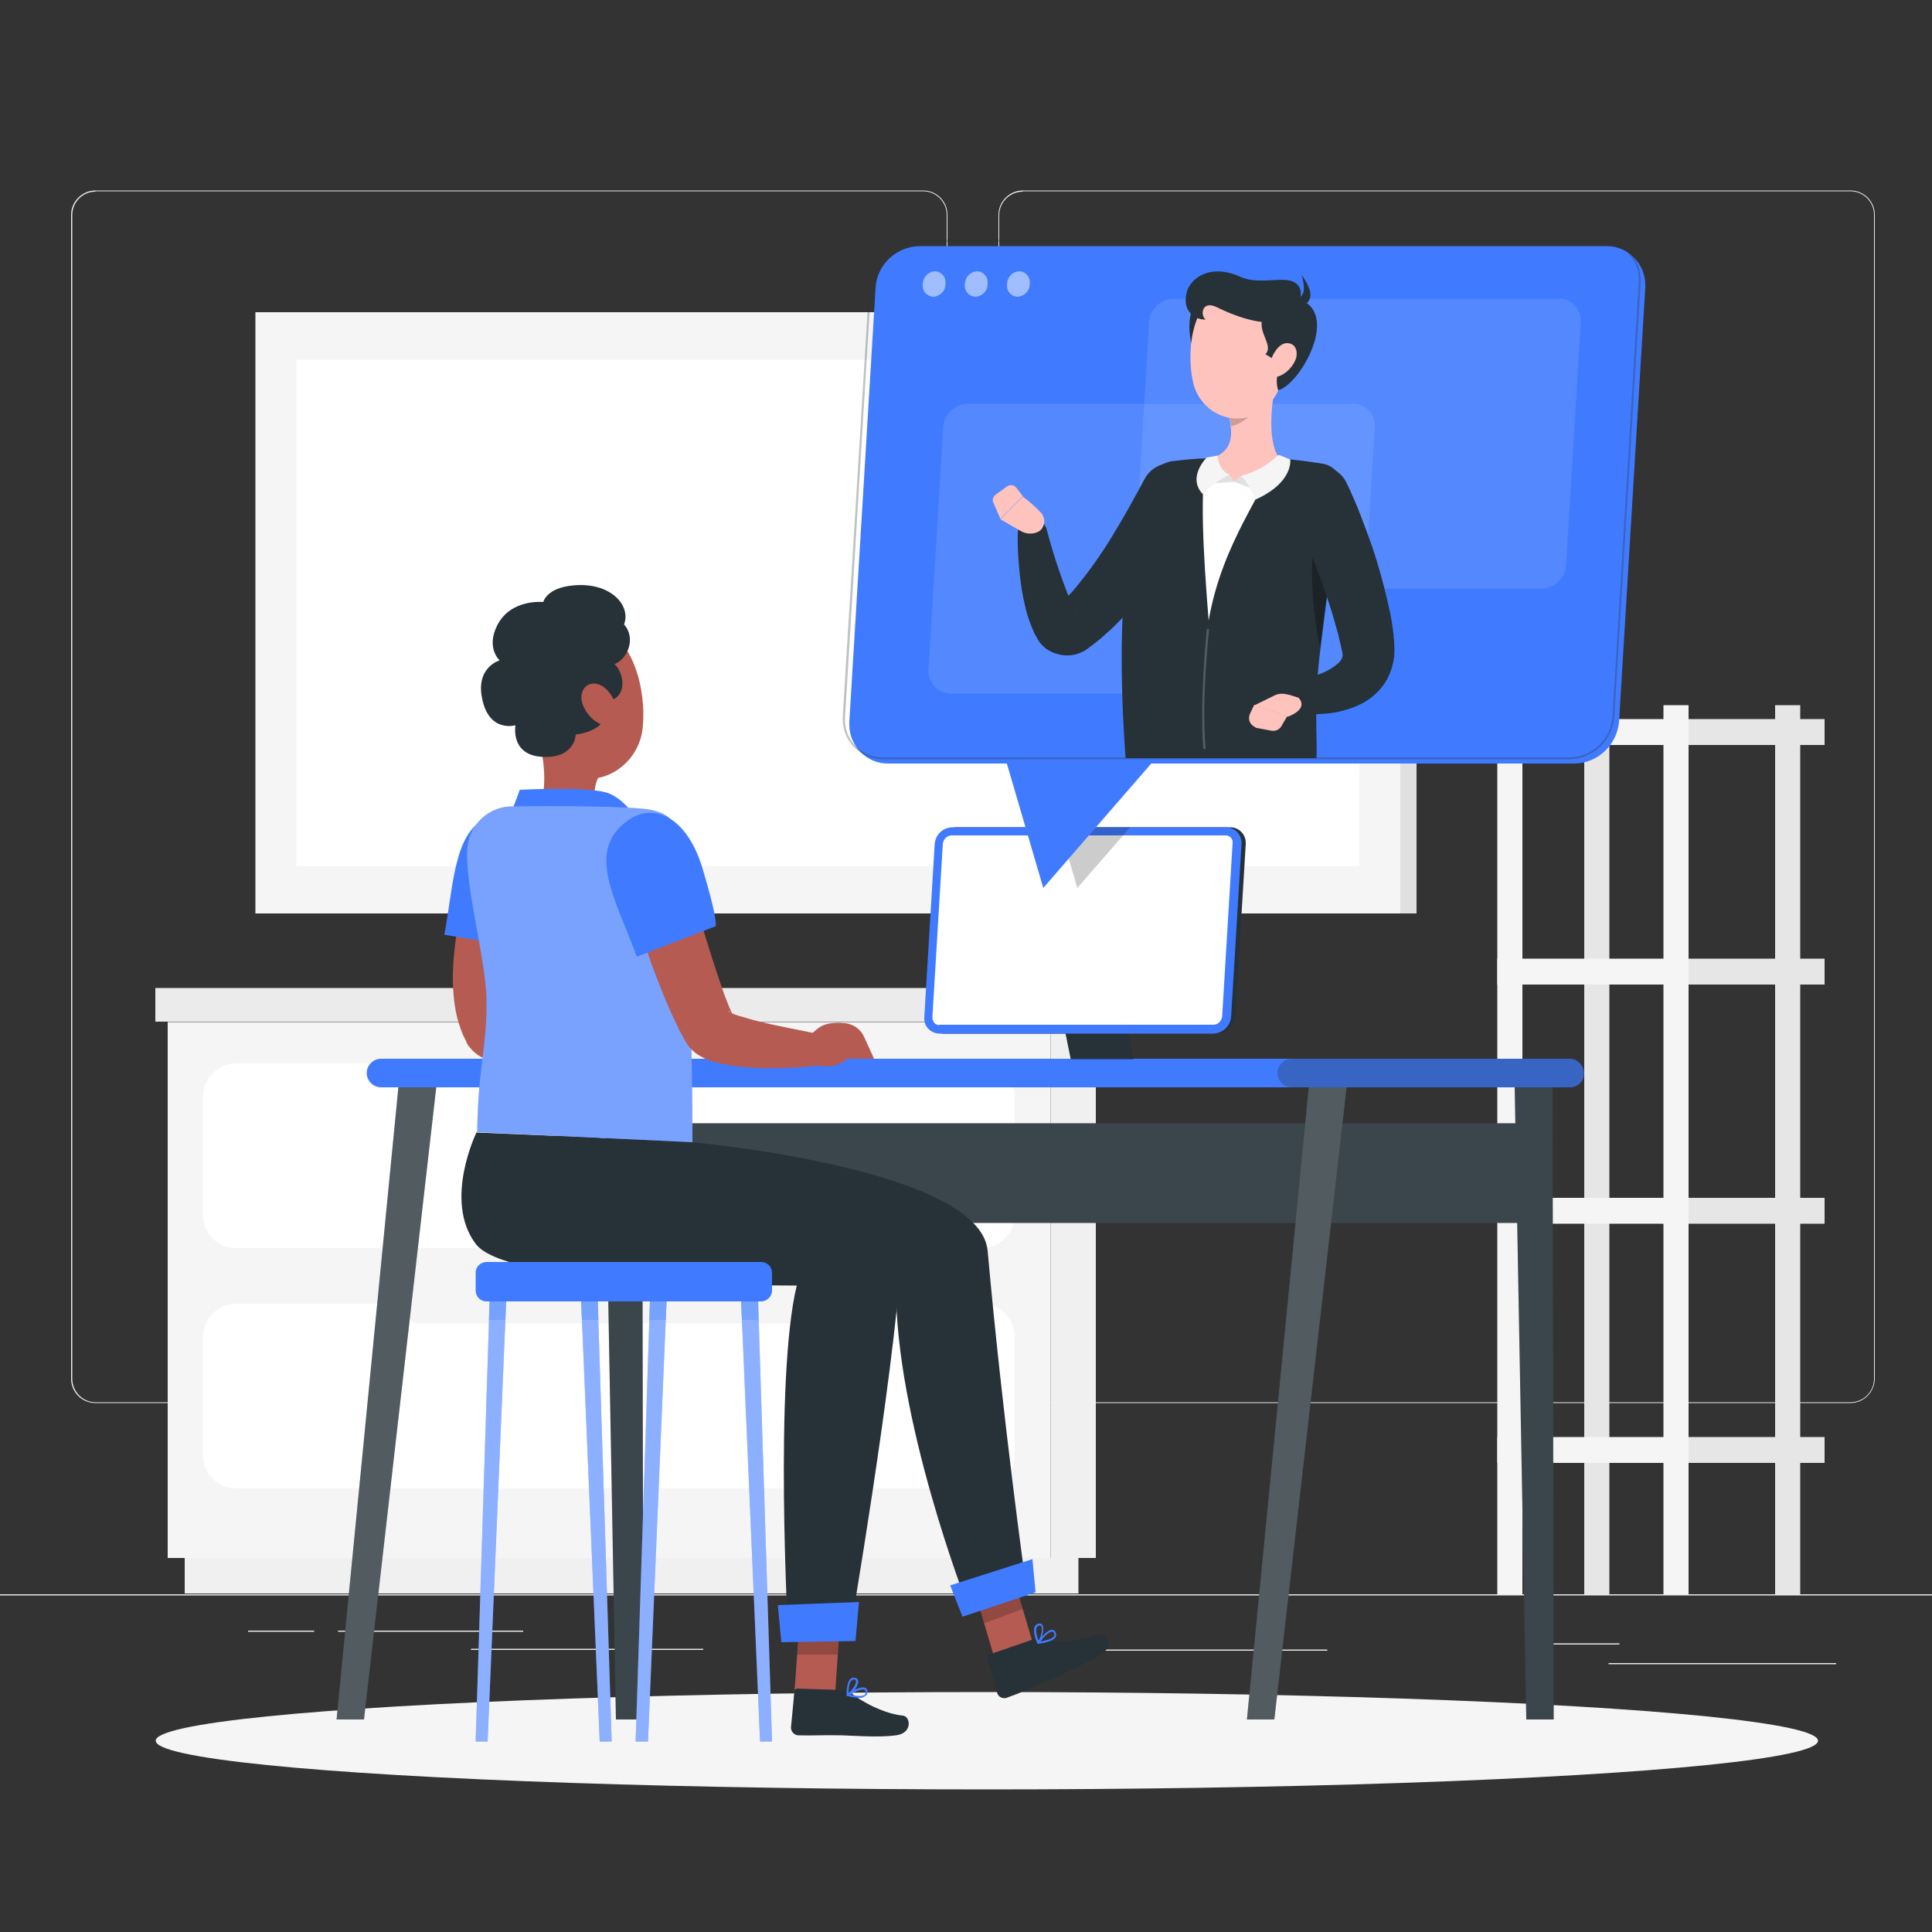 <svg xmlns="http://www.w3.org/2000/svg" xmlns:xlink="http://www.w3.org/1999/xlink" id="Layer_1" x="0px" y="0px" viewBox="0 0 500 500" style="enable-background:new 0 0 500 500;" xml:space="preserve"><rect x="0" y="0" width="500" height="500" fill="#333333" stroke="none"/><style type="text/css">	.st0{fill:#EBEBEB;}	.st1{fill:#F0F0F0;}	.st2{fill:#F5F5F5;}	.st3{fill:#E0E0E0;}	.st4{fill:#FFFFFF;}	.st5{fill:#E6E6E6;}	.st6{fill:#407BFF;}	.st7{opacity:0.3;fill:#263238;enable-background:new    ;}	.st8{fill:#263238;}	.st9{opacity:0.1;fill:#FFFFFF;enable-background:new    ;}	.st10{opacity:0.2;fill:#FFFFFF;enable-background:new    ;}	.st11{opacity:0.2;enable-background:new    ;}	.st12{fill:#B55B52;}	.st13{opacity:0.3;fill:#FFFFFF;enable-background:new    ;}	.st14{opacity:0.4;fill:#FFFFFF;enable-background:new    ;}	.st15{opacity:0.3;}	.st16{opacity:0.5;}	.st17{fill:#FFC3BD;}	.st18{opacity:0.3;enable-background:new    ;}</style><g id="freepik--background-complete--inject-63">	<rect x="-24" y="412.6" class="st0" width="554.7" height="0.3"></rect>	<rect x="416.3" y="430.4" class="st0" width="58.9" height="0.3"></rect>	<rect x="278.4" y="426.9" class="st0" width="65.1" height="0.3"></rect>	<rect x="397.8" y="425.3" class="st0" width="21.3" height="0.3"></rect>	<rect x="87.5" y="422" class="st0" width="47.9" height="0.3"></rect>	<rect x="64.2" y="422" class="st0" width="17.1" height="0.3"></rect>	<rect x="121.9" y="426.7" class="st0" width="60.1" height="0.3"></rect>	<path class="st0" d="M238.9,363.1H24.7c-3.5,0-6.3-2.8-6.3-6.3V55.6c0-3.5,2.9-6.3,6.3-6.3h214.2c3.5,0,6.3,2.8,6.3,6.3  c0,0,0,0,0,0v301.1C245.3,360.2,242.4,363.1,238.9,363.1z M24.7,49.6c-3.3,0-6,2.7-6,6.1v301.1c0,3.3,2.7,6.1,6,6.1h214.2  c3.3,0,6.1-2.7,6.1-6.1V55.6c0-3.3-2.7-6.1-6.1-6.1H24.7z"></path>	<path class="st0" d="M478.9,363.1H264.7c-3.5,0-6.3-2.8-6.3-6.3V55.6c0-3.5,2.9-6.3,6.3-6.3h214.2c3.5,0,6.3,2.8,6.3,6.3v301.1  C485.2,360.2,482.4,363.1,478.9,363.1z M264.7,49.6c-3.3,0-6.1,2.7-6.1,6.1v301.1c0,3.3,2.7,6.1,6.1,6.1h214.2  c3.3,0,6.1-2.7,6.1-6.1V55.6c0-3.3-2.7-6.1-6.1-6.1H264.7z"></path>	<rect x="271.9" y="264.5" class="st1" width="11.7" height="138.7"></rect>	<rect x="47.8" y="403.2" class="st1" width="231.3" height="9.2"></rect>	<rect x="43.4" y="264.5" class="st2" width="228.5" height="138.7"></rect>	<rect x="274.6" y="255.7" class="st3" width="12" height="8.7"></rect>	<rect x="40.2" y="255.7" class="st0" width="234.4" height="8.7"></rect>	<path class="st4" d="M61.1,275.2h192.9c4.8,0,8.6,3.9,8.6,8.6v30.6c0,4.8-3.9,8.6-8.6,8.6H61.1c-4.8,0-8.6-3.9-8.6-8.6v-30.6  C52.5,279.1,56.4,275.2,61.1,275.2z"></path>	<path class="st4" d="M61.1,337.4h192.9c4.8,0,8.6,3.9,8.6,8.6v30.6c0,4.8-3.9,8.6-8.6,8.6H61.1c-4.8,0-8.6-3.9-8.6-8.6V346  C52.5,341.2,56.4,337.4,61.1,337.4z"></path>	<path class="st2" d="M207.3,280.3h-99.4c-1.1,0-2-0.9-2-2v-2.6c0-1.1,0.9-2,2-2h99.4c1.1,0,2,0.9,2,2v2.6  C209.3,279.5,208.4,280.3,207.3,280.3z"></path>	<path class="st2" d="M207.3,342.5h-99.4c-1.1,0-2-0.9-2-2v-2.6c0-1.1,0.9-2,2-2h99.4c1.1,0,2,0.9,2,2v2.6  C209.3,341.6,208.4,342.5,207.3,342.5z"></path>	<rect x="437" y="310" class="st5" width="35.2" height="6.7"></rect>	<rect x="410" y="182.5" class="st5" width="6.5" height="230.1"></rect>	<rect x="387.5" y="310" class="st2" width="49.4" height="6.7"></rect>	<rect x="437" y="371.9" class="st5" width="35.2" height="6.7"></rect>	<rect x="387.5" y="371.9" class="st2" width="49.4" height="6.7"></rect>	<rect x="437" y="186.1" class="st5" width="35.2" height="6.7"></rect>	<rect x="387.5" y="186.1" class="st2" width="49.4" height="6.7"></rect>	<rect x="437" y="248.1" class="st5" width="35.2" height="6.7"></rect>	<rect x="387.5" y="248.1" class="st2" width="49.4" height="6.7"></rect>	<rect x="459.4" y="182.5" class="st5" width="6.5" height="230.1"></rect>	<rect x="430.5" y="182.5" class="st2" width="6.5" height="230.1"></rect>	<rect x="387.5" y="182.5" class="st2" width="6.5" height="230.1"></rect>	<rect x="73.5" y="80.8" class="st3" width="293.1" height="155.6"></rect>	<rect x="66.1" y="80.8" class="st2" width="296.3" height="155.6"></rect>	<rect x="76.7" y="93.1" class="st4" width="275.1" height="131.1"></rect></g><g id="freepik--Shadow--inject-63">	<ellipse id="freepik--path--inject-63" class="st2" cx="255.4" cy="450.5" rx="215.1" ry="12.6"></ellipse></g><g id="freepik--Desk--inject-63">	<path class="st6" d="M406.3,281.4H98.6c-2,0-3.7-1.7-3.7-3.7l0,0c0-2,1.7-3.7,3.7-3.7h307.6c2,0,3.7,1.7,3.7,3.7l0,0  C410,279.8,408.3,281.4,406.3,281.4z"></path>	<path class="st7" d="M406.3,281.4h-72c-2,0-3.7-1.7-3.7-3.7l0,0c0-2,1.7-3.7,3.7-3.7h72c2,0,3.7,1.7,3.7,3.7l0,0  C410,279.8,408.3,281.4,406.3,281.4z"></path>	<rect x="161.9" y="290.7" class="st8" width="236.6" height="25.8"></rect>	<rect x="161.9" y="290.7" class="st9" width="236.6" height="25.8"></rect>	<polygon class="st8" points="395,445 402.1,445 401.8,281.4 392,281.4  "></polygon>	<polygon class="st9" points="395,445 402.1,445 401.8,281.4 392,281.4  "></polygon>	<polygon class="st8" points="329.8,445 322.7,445 338.7,281.4 348.5,281.4  "></polygon>	<polygon class="st10" points="329.8,445 322.7,445 338.7,281.4 348.5,281.4  "></polygon>	<polygon class="st8" points="159.4,445 166.5,445 166.2,281.4 156.4,281.4  "></polygon>	<polygon class="st9" points="159.4,445 166.5,445 166.2,281.4 156.4,281.4  "></polygon>	<polygon class="st8" points="94.2,445 87.1,445 103.1,281.4 112.9,281.4  "></polygon>	<polygon class="st10" points="94.2,445 87.1,445 103.1,281.4 112.9,281.4  "></polygon>	<polygon class="st8" points="293.4,274.1 277.1,274.1 270.6,242.1 286.9,242.1  "></polygon>	<path class="st8" d="M315.1,267.5h-70.8c-2.2,0-4-1.7-4-3.9c0-0.1,0-0.2,0-0.3l2.7-44.9c0.2-2.4,2.1-4.2,4.5-4.3h70.9  c2.2,0,4,1.8,4,4c0,0.1,0,0.2,0,0.3l-2.7,44.9C319.4,265.6,317.5,267.4,315.1,267.5z"></path>	<path class="st6" d="M314,267.5h-70.8c-2.2,0-4-1.7-4-3.9c0-0.1,0-0.2,0-0.3l2.7-44.9c0.2-2.4,2.1-4.2,4.5-4.3h70.9  c2.2,0,4,1.8,4,4c0,0.1,0,0.2,0,0.3l-2.7,44.9C318.3,265.6,316.4,267.4,314,267.5z"></path>	<path class="st4" d="M243.1,265.3c-0.5,0-1-0.2-1.3-0.6c-0.3-0.4-0.5-0.9-0.5-1.4l2.7-44.9c0.1-1.2,1.1-2.2,2.3-2.2h70.9  c1,0,1.8,0.8,1.8,1.7c0,0.1,0,0.1,0,0.2l-2.7,44.9c-0.1,1.2-1.1,2.2-2.3,2.2H243.1z"></path>	<polygon class="st11" points="274.2,214.1 278.8,229.8 292.5,214.1  "></polygon></g><path class="st12" d="M139,189.2l6.7,5.1l9.1,7c-0.5,1-0.8,2.2-0.9,3.3c-0.3,2.6-0.6,4.4,5,6c1.2,0.3,2.2,1.3,2.4,2.5 c0.2,1.5-0.7,3.3-5.9,4.2c-5.1,0.8-10.3-0.1-14.8-2.5c-2.2-1.1-2.2-2.4-1.3-4.7C142,203.7,140.7,195.6,139,189.2z"></path><path class="st6" d="M131.3,212.1c1.3-2.5,2.3-5,3.2-7.7c0,0,16.9-0.9,22.4,0.7c5.6,1.7,9,8.9,9,8.9L131.3,212.1z"></path><path class="st12" d="M138.4,224.7c-0.4,1.2-0.9,2.8-1.3,4.2l-1.3,4.3c-0.8,2.9-1.5,5.8-2.1,8.7c-0.6,2.8-1.1,5.7-1.4,8.5 c-0.3,2.6-0.4,5.3-0.2,8c0.1,1.1,0.2,2.2,0.5,3.3c0.1,0.2,0.1,0.5,0.2,0.7l0.2,0.6l0,0l0,0c-0.1-0.1-0.1-0.2-0.2-0.3 c-0.1-0.2-0.2-0.3-0.4-0.5c-0.1-0.2-0.3-0.3-0.5-0.5c-0.2-0.2-0.3-0.1-0.2-0.1c0.3,0.2,0.7,0.4,1,0.6c0.5,0.2,1.1,0.4,1.7,0.7 c1.3,0.4,2.6,0.8,4.1,1.2c5.7,1.4,12,2.6,18.1,3.9l-0.2,7.7c-3.3,0.4-6.5,0.7-9.8,0.8c-3.3,0.1-6.7,0.1-10-0.2 c-1.8-0.1-3.5-0.3-5.2-0.6c-0.9-0.2-1.9-0.4-2.9-0.6c-1.1-0.3-2.3-0.7-3.3-1.2c-0.8-0.4-1.5-0.8-2.2-1.4c-0.5-0.4-0.9-0.8-1.3-1.3 c-0.3-0.3-0.5-0.6-0.7-0.9c-0.1-0.2-0.2-0.4-0.3-0.6l-0.1-0.3l-0.8-1.6c-0.2-0.5-0.4-1-0.6-1.6c-0.7-1.9-1.2-3.9-1.5-6 c-1.1-7.7-0.2-14.6,0.9-21.3c0.6-3.3,1.4-6.7,2.2-9.8c0.4-1.6,0.9-3.2,1.4-4.8c0.5-1.6,1-3.1,1.7-4.9L138.4,224.7z"></path><path class="st6" d="M128.1,210.8c10.5-2.8,16.7,5.8,13.2,20s-4.7,14.7-4.7,14.7l-21.6-3.6C117.6,227.9,117.4,213.6,128.1,210.8z"></path><path class="st12" d="M162,264.8l-1.6-0.1c-4.6,0-5.4,1.3-8.3,3.9l-1.1,5.8c7.5,3.8,11.5-0.4,11.5-0.4h6.9l-2.4-5.5 C166.1,266.5,164.2,265.1,162,264.8z"></path><path class="st12" d="M136.1,178.2c1.9,10.1,2.5,16.1,8.3,20.6c8.7,6.8,20.7,0.3,21.9-10.2c1.1-9.5-2.2-24.4-12.7-27.1 c-7.7-1.9-15.4,2.8-17.3,10.4C135.8,174,135.7,176.1,136.1,178.2z"></path><path class="st8" d="M156.1,181.7c7.2-0.6,5.1-8.2,2.9-9.8c3.4-1.3,5.7-6.7,2.5-10.3c1.9-5-3.6-11-13.1-10.1c-7,0.6-7.8,4.3-7.8,4.3 s-8.4-0.9-11.9,6c-3,5.9,0.6,9.1,0.6,9.1s-6.3,1.8-4.5,10c1.8,8.8,8.6,6.8,8.6,6.8s-1.5,8.1,7.6,8.2c7.9,0.1,8-5.8,8-5.8 S159.3,189.1,156.1,181.7z"></path><path class="st12" d="M150.8,182.3c0.8,2.2,2.4,4,4.4,5c2.6,1.4,4.7-1.5,4.2-4.3c-0.4-2.6-2.7-5.9-5.5-6.1 C151.1,176.8,149.8,179.6,150.8,182.3z"></path><polygon class="st12" points="258.3,432.3 268.2,428.3 261.2,404.6 251.3,408.6 "></polygon><polygon class="st11" points="254.7,420.1 264.7,416.4 261.2,404.6 251.3,408.6 "></polygon><path class="st8" d="M267.3,424.3l-11.3,3.9c-0.4,0.1-0.6,0.5-0.5,0.9c0,0,0,0,0,0l2.6,9.1c0.3,1,1.4,1.5,2.4,1.2 c3.9-1.4,5.5-2.2,10.3-4.3c4.7-2,9.4-4.2,13.9-6.7c3.8-2.2,1.5-6-0.3-5.4c-4.3,1.5-11.4,2.4-15.1,1.2 C268.6,424.1,268,424.1,267.3,424.3z"></path><path class="st8" d="M179.1,295.6c0,0,74.5,6.7,76.5,28.1c3.9,43.6,9.8,85.7,9.8,85.7l-15.2,5.5c0,0-18.6-47.9-18.3-82.1 c-21.5-6.1-78,2.8-87.3-13.7c-8.2-14.6-1-25.2-1-25.2L179.1,295.6z"></path><polygon class="st6" points="249.1,418.4 268,412.1 267.2,403.5 245.9,410.3 "></polygon><path class="st6" d="M271.5,424.8c-0.9,0.3-1.8,0.5-2.8,0.6c-0.1,0-0.2,0-0.2-0.1c0-0.1,0-0.2,0-0.3c0.2-0.3,2.4-3.3,3.8-3.2 c0.3,0,0.6,0.2,0.8,0.5c0.3,0.4,0.3,0.9,0.1,1.4C272.8,424.2,272.2,424.6,271.5,424.8z M269.3,424.8c1.9-0.3,3.2-0.8,3.5-1.4 c0.1-0.3,0.1-0.6-0.1-0.9c-0.1-0.1-0.2-0.2-0.4-0.2C271.5,422.2,270.1,423.6,269.3,424.8L269.3,424.8z"></path><path class="st6" d="M268.7,425.3c0,0-0.1,0-0.1,0c-0.1,0-0.2-0.1-0.2-0.1c0-0.1-1.3-2.9-0.6-4.3c0.2-0.3,0.5-0.6,0.9-0.7 c0.4-0.1,0.9,0,1.1,0.4c0.6,1-0.2,3.6-0.9,4.6C268.8,425.3,268.8,425.3,268.7,425.3z M268.7,420.8c-0.2,0.1-0.3,0.2-0.4,0.4 c-0.4,0.8,0.1,2.5,0.5,3.4c0.6-1,1.1-3,0.7-3.7c-0.1-0.1-0.2-0.3-0.6-0.2L268.7,420.8z"></path><polygon class="st12" points="205.5,439.3 216.1,438.8 217.8,413.9 207.3,414.4 "></polygon><path class="st8" d="M218.3,437.4l-11.9-0.4c-0.4,0-0.8,0.3-0.8,0.7c0,0,0,0,0,0l-0.9,9.4c0,1,0.8,1.9,1.8,2c0,0,0,0,0,0 c4.2,0.1,6.1-0.1,11.4,0c3.2,0.1,9.6,0.6,14,0c4.4-0.6,3.7-4.9,1.8-5.1c-4.6-0.4-10.7-3.5-13.6-6C219.7,437.7,219,437.4,218.3,437.4 z"></path><path class="st6" d="M222.1,439.4c-1-0.1-1.9-0.2-2.8-0.5c-0.1,0-0.2-0.2-0.2-0.3c0-0.1,0.1-0.1,0.1-0.2c0.3-0.2,3.4-2.2,4.7-1.6 c0.3,0.1,0.5,0.4,0.6,0.7c0.1,0.5,0,1-0.4,1.3C223.5,439.3,222.8,439.5,222.1,439.4z M220,438.6c1.9,0.4,3.3,0.4,3.8,0 c0.2-0.2,0.3-0.6,0.2-0.9c0-0.2-0.1-0.3-0.3-0.4C223,437,221.2,437.8,220,438.6L220,438.6z"></path><path class="st6" d="M219.3,438.9c0,0-0.1,0-0.1,0c-0.1,0-0.1-0.1-0.1-0.2c0-0.1-0.1-3.2,1-4.2c0.3-0.3,0.7-0.4,1.1-0.3 c0.4,0,0.8,0.3,0.9,0.8c0.2,1.2-1.5,3.3-2.5,3.9C219.4,439,219.3,439,219.3,438.9z M220.9,434.7c-0.2,0-0.4,0.1-0.5,0.2 c-0.7,0.6-0.8,2.3-0.8,3.3c0.9-0.8,2.1-2.4,1.9-3.2c0-0.1-0.1-0.3-0.5-0.4L220.9,434.7z"></path><polygon class="st11" points="207.3,414.4 217.8,413.9 216.8,428.2 206.3,428.2 "></polygon><path class="st8" d="M154.3,294.4c0,0,80.3,12.3,79,30.8c-2.3,33.3-13.5,98.3-13.5,98.3l-15.8,0.2c0,0-3.7-66.7,2.2-91 c-19.8,0-75.5-0.7-83.1-10.8c-8.4-11.2,0.2-28.8,0.2-28.8L154.3,294.4z"></path><polygon class="st6" points="202.2,425 221.4,424.7 222.3,414.6 201.3,415.4 "></polygon><path class="st6" d="M168.5,209.6c-6.5-1.3-35.6-0.9-35.6-0.9c-6-0.2-11.2,4.3-11.9,10.3c-1,9,4.7,29.1,4.9,39.4 c0.2,12.6-2.2,17.7-2.4,34.6l55.7,2.6c0-34.1-1.5-62.3-2.8-75.9C175.8,215,175,210.9,168.5,209.6z"></path><path class="st13" d="M168.5,209.6c-6.5-1.3-35.6-0.9-35.6-0.9c-6-0.2-11.2,4.3-11.9,10.3c-1,9,4.7,29.1,4.9,39.4 c0.2,12.6-2.2,17.7-2.4,34.6l55.7,2.6c0-34.1-1.5-62.3-2.8-75.9C175.8,215,175,210.9,168.5,209.6z"></path><path class="st12" d="M176.1,220.4c1.7,6,3.5,12.1,5.3,18.2c1.8,6,3.7,12.1,5.7,17.8c0.5,1.5,1.1,2.8,1.6,4.2l0.9,2l0.1,0.2v0.1v0.1 l0,0v-0.1c-0.2-0.3-0.4-0.7-0.7-0.9c-0.4-0.4-0.5-0.4-0.6-0.4c0.2,0.2,0.5,0.4,0.8,0.5c0.5,0.3,1.1,0.5,1.7,0.7 c1.3,0.4,2.7,0.8,4.1,1.2c5.8,1.5,12.1,2.6,18.3,3.9l-0.2,7.7c-3.3,0.4-6.6,0.7-10,0.8c-3.4,0.1-6.8,0.1-10.1-0.2 c-1.8-0.1-3.6-0.4-5.3-0.7c-0.9-0.2-1.9-0.4-2.9-0.7c-1.2-0.3-2.4-0.8-3.6-1.5c-0.9-0.5-1.7-1.1-2.4-1.9c-0.6-0.6-1-1.2-1.4-1.9 l-0.4-0.7l-1.3-2.4c-0.7-1.6-1.5-3.1-2.2-4.7c-1.4-3.1-2.6-6.2-3.8-9.3c-1.2-3.1-2.2-6.2-3.3-9.3c-2.1-6.2-3.9-12.4-5.5-18.9 L176.1,220.4z"></path><path class="st6" d="M160.3,214.2c7.6-7.8,17.3-3.5,21.5,10.5c4.2,14,3.4,15,3.4,15l-20.4,7.9C160,234.3,152.5,222.1,160.3,214.2z"></path><path class="st12" d="M218.8,264.8l-1.6-0.1c-4.6,0-5.4,1.3-8.3,3.9l-1.1,5.8c7.5,3.8,11.5-0.4,11.5-0.4h6.9l-2.5-5.5 C222.9,266.5,221,265.1,218.8,264.8z"></path><path class="st6" d="M197,336.8h-71.1c-1.6,0-2.8-1.3-2.8-2.8v-4.6c0-1.6,1.3-2.8,2.8-2.8H197c1.6,0,2.8,1.3,2.8,2.8v4.6 C199.8,335.5,198.5,336.8,197,336.8z"></path><polygon class="st6" points="126.2,450.7 123.1,450.7 126.7,336.8 131,336.8 "></polygon><polygon class="st14" points="126.2,450.7 123.1,450.7 126.7,336.8 131,336.8 "></polygon><polygon class="st6" points="155.2,450.7 158.3,450.7 154.7,336.8 150.4,336.8 "></polygon><polygon class="st14" points="155.2,450.7 158.3,450.7 154.7,336.8 150.4,336.8 "></polygon><polygon class="st6" points="167.7,450.7 164.5,450.7 168.2,336.8 172.5,336.8 "></polygon><polygon class="st14" points="167.7,450.7 164.5,450.7 168.2,336.8 172.5,336.8 "></polygon><polygon class="st6" points="196.7,450.7 199.8,450.7 196.2,336.8 191.8,336.8 "></polygon><polygon class="st14" points="196.7,450.7 199.8,450.7 196.2,336.8 191.8,336.8 "></polygon><g class="st15">	<polygon class="st6" points="126.7,336.8 131,336.8 130.8,341.6 126.5,341.6  "></polygon>	<polygon class="st6" points="154.9,341.6 150.6,341.6 150.4,336.8 154.7,336.8  "></polygon>	<polygon class="st6" points="172.5,336.8 172.3,341.6 168,341.6 168.2,336.8  "></polygon>	<polygon class="st6" points="196.3,341.6 192,341.6 191.8,336.8 196.2,336.8  "></polygon></g><path class="st6" d="M407.6,197.6H229.9c-5.5,0.1-10-4.4-10.1-9.9c0-0.3,0-0.6,0-0.8l6.8-112.5c0.4-6,5.4-10.6,11.4-10.7h177.7 c5.5-0.1,10,4.4,10.1,9.9c0,0.3,0,0.6,0,0.8l-6.8,112.5C418.4,192.8,413.5,197.5,407.6,197.6z"></path><polygon class="st6" points="253.6,173.8 270,229.8 318.6,173.8 "></polygon><path class="st9" d="M398.9,152.3h-99.6c-3.1,0-5.6-2.4-5.7-5.5c0-0.2,0-0.3,0-0.5l3.8-63c0.2-3.3,3-6,6.4-6h99.6 c3.1-0.1,5.6,2.4,5.7,5.4c0,0.2,0,0.4,0,0.6l-3.8,63C405,149.7,402.3,152.3,398.9,152.3z"></path><path class="st9" d="M345.6,179.5H246c-3.1,0-5.6-2.5-5.7-5.6c0-0.1,0-0.3,0-0.4l3.8-63c0.2-3.3,3-5.9,6.4-6h99.6 c3.1-0.1,5.6,2.4,5.7,5.4c0,0.2,0,0.4,0,0.6l-3.8,63C351.7,176.8,349,179.4,345.6,179.5z"></path><g class="st16">	<path class="st4" d="M244.7,73.5c0,1.8-1.4,3.2-3.2,3.3c-1.6-0.1-2.8-1.4-2.7-3c0-0.1,0-0.2,0-0.3c0.1-1.8,1.4-3.2,3.2-3.3  c1.6,0.1,2.8,1.4,2.7,3C244.7,73.3,244.7,73.4,244.7,73.5z"></path>	<path class="st4" d="M255.6,73.5c0,1.8-1.4,3.2-3.2,3.3c-1.6-0.1-2.8-1.4-2.7-3c0-0.1,0-0.2,0-0.3c0.1-1.8,1.4-3.2,3.2-3.3  c1.6,0.1,2.8,1.4,2.7,3C255.6,73.3,255.6,73.4,255.6,73.5z"></path>	<path class="st4" d="M266.5,73.5c0,1.8-1.4,3.2-3.2,3.3c-1.6-0.1-2.8-1.4-2.7-3c0-0.1,0-0.2,0-0.3c0.1-1.8,1.4-3.2,3.2-3.3  c1.6,0.1,2.8,1.4,2.7,3C266.5,73.3,266.5,73.4,266.5,73.5z"></path></g><path class="st7" d="M406.2,196.5H228.5c-5.7,0-10.3-4.5-10.4-10.2c0-0.3,0-0.5,0-0.8L225,73c0.4-6.1,5.5-10.9,11.6-11h177.6 c5.7,0,10.3,4.5,10.4,10.2c0,0.3,0,0.5,0,0.8l-6.8,112.5C417.3,191.7,412.3,196.4,406.2,196.5z M236.6,62.6 c-5.9,0.1-10.7,4.6-11.1,10.5l-6.8,112.5c-0.4,5.3,3.6,10,9,10.4c0.3,0,0.5,0,0.8,0h177.7c5.8-0.1,10.7-4.6,11.1-10.5l6.8-112.5 c0.4-5.4-3.7-10-9-10.4c-0.3,0-0.5,0-0.8,0H236.6z"></path><path class="st8" d="M310,130.8c-0.8,1.6-1.4,3-2.2,4.4c-0.8,1.5-1.6,2.8-2.4,4.2c-1.6,2.8-3.3,5.5-5.1,8.1c-0.9,1.3-1.9,2.7-2.8,4 c-1,1.3-2,2.6-3,3.8c-2.1,2.6-4.4,5.1-6.8,7.4c-0.6,0.6-1.3,1.1-1.9,1.7c-0.6,0.6-1.3,1.2-2,1.7l-2.1,1.6l-0.7,0.5 c-0.3,0.2-0.6,0.4-0.9,0.5c-0.6,0.3-1.2,0.5-1.9,0.7c-2.6,0.6-5.4,0-7.6-1.6c-0.5-0.4-1-0.9-1.4-1.4l-0.3-0.4l-0.1-0.2l-0.1-0.1 l-0.2-0.4l-0.8-1.4c-0.2-0.5-0.4-0.9-0.6-1.4c-0.7-1.7-1.3-3.4-1.7-5.2c-0.8-3.2-1.3-6.5-1.6-9.8c-0.3-3.2-0.5-6.4-0.4-9.6 c0.1-2.1,1.8-3.8,3.9-3.7c1.7,0,3.1,1.2,3.6,2.8v0.1c1.5,5.7,3.3,11.2,5.4,16.6c0.5,1.1,1.1,2.3,1.7,3.3c0.1,0.2,0.3,0.5,0.4,0.7 l0.4,0.5l0.1,0.1l0,0l-0.1-0.1l-0.1-0.2c-0.2-0.2-0.4-0.4-0.6-0.6c-0.4-0.4-1-0.6-1.5-0.8c-0.6-0.1-1.1-0.1-1.7,0 c-0.3,0.1-0.6,0.2-0.8,0.3c-0.1,0-0.3,0.1-0.4,0.2c-0.1,0.1-0.3,0.2-0.2,0.1l1.4-1.4c0.5-0.4,0.9-0.9,1.4-1.4c0.5-0.5,0.9-1,1.4-1.5 c3.7-4.4,7-9,10-13.9c1.5-2.5,3-5,4.4-7.5l2.1-3.8l2-3.7l0.1-0.2c2.1-3.7,6.7-5,10.4-2.9C310.2,122.9,311.6,127.1,310,130.8 L310,130.8z"></path><path class="st17" d="M264.3,137.5l-5.4-3.1l5.8-5.9c1.7,1.3,3.3,2.7,4.7,4.2c1.2,1.3,1.1,3.3-0.1,4.5c-0.2,0.2-0.5,0.4-0.8,0.5l0,0 C267.2,138.3,265.6,138.2,264.3,137.5z"></path><path class="st17" d="M257.7,128l2.9-2.1c0.8-0.6,1.9-0.4,2.5,0.4l1.6,2.1l-5.8,5.9l-1.8-4.2C256.7,129.4,257,128.5,257.7,128z"></path><path class="st4" d="M298.4,125.8c0.9-3,3.4-5.2,6.4-5.7c2.2-0.5,4.3-0.8,6.5-1c6.6-0.3,13.2-0.1,19.8,0.4c3.5,0.2,7,0.7,9.8,1.2 h0.1c3.1,0.5,5.2,3.4,4.7,6.6c-1.4,8-5.5,21.9-5.9,35.1c-0.6,17.3-0.3,27.2-0.6,31.4l-44.4-0.9C291.7,150.6,295.6,135.4,298.4,125.8 z"></path><path class="st8" d="M342.3,120h-0.1c-3-0.5-6.7-1-10.4-1.3l-2-0.1c-1.9,8-13.5,21.5-17,42c-1.4-17.1-2.4-35-0.4-42 c-3.1,0.1-6.3,0.4-9.4,0.8c-3.4,0.8-6,3.3-7,6.5c-2.7,8-7.9,26-4.7,70.3h49.4c0.3-4.4-0.8-13.8,1-28.1c1.7-13.9,4.2-32.8,5.6-41.2 C347.7,123.6,345.5,120.5,342.3,120z"></path><path class="st10" d="M311.7,193.9c-0.2,0-0.3-0.1-0.3-0.3c-1-12.5,0.9-30.4,0.9-30.6c0-0.2,0.2-0.3,0.3-0.3c0,0,0,0,0,0 c0.2,0,0.3,0.2,0.3,0.3c0,0.2-2,18.1-0.9,30.5C312,193.8,311.9,193.9,311.7,193.9C311.7,193.9,311.7,193.9,311.7,193.9L311.7,193.9z "></path><path class="st18" d="M340.5,137.5c-1.8,8.3-0.9,19.8,1.1,30.3c1.5-11.8,3.4-27,4.9-36.5C344.5,130,342,130.9,340.5,137.5z"></path><path class="st17" d="M312.2,119c5.8-1.3,6.8-4.8,6.3-8.7c-0.1-1-0.3-2-0.5-2.9l7.2-5.9l5.3-4.3c-1.4,6.4-3,18,1.3,22.3 c0,0-3.6,5.8-13.4,5.1C310.2,124,312.2,119,312.2,119z"></path><polygon class="st3" points="321,123.2 319.4,124.7 324.5,126.6 323.8,124.6 "></polygon><path class="st2" d="M324.9,129.3c0,0-2-5.1-3.9-6.1c3.7-0.9,7.1-2.8,9.9-5.5l3,1.2C333.9,118.9,334.9,124.8,324.9,129.3z"></path><polygon class="st3" points="318.2,122.8 319.4,124.7 314,125.1 315.1,123.4 "></polygon><path class="st2" d="M311.3,127.9c2-2.1,4.3-3.8,6.9-5.1c-2.9-0.9-3.1-4.9-3.1-4.9l-2.8,0.5C312.3,118.4,307.1,123.5,311.3,127.9z"></path><path class="st11" d="M318.1,107.4c0.2,1,0.4,1.9,0.5,2.9c2.7-0.5,6.3-3.3,6.7-6c0.1-0.9,0.2-1.8,0.1-2.8L318.1,107.4z"></path><path class="st8" d="M309.4,78.3c-2.6,3.2-2.3,14.6,3.1,14.7C318,93.2,314.1,72.6,309.4,78.3z"></path><path class="st17" d="M332.9,86.7c-0.5,8.7-0.4,13.8-4.8,18.2c-6.6,6.7-17.2,2.9-19.3-5.8c-1.8-7.8-0.6-20.6,7.8-24.1 c5.9-2.5,12.8,0.2,15.3,6.1C332.7,82.9,333,84.8,332.9,86.7z"></path><path class="st8" d="M328.6,79.4c-5.4,5.4,1.6,9.4-1.1,12.3c5.1,2.7,3.3,4.7,3.3,4.7c-0.5,1.5-0.5,3.1,0,4.6 c5.8-1.5,16.5-20.7,4.8-23.7C328.5,80.4,328.6,79.4,328.6,79.4z"></path><path class="st8" d="M330.8,83.3c-5.2,0.8-11.6-1.7-15.7-3.7c-4-2.1-4.6,1.9-3.1,3.1c-2.6,0.1-5.9-2-5-6.5c0.7-4.2,6.2-8.1,13.9-4.6 c5.5,2.5,12.3-0.8,14.9,2.1C338.5,76.5,334.3,82.8,330.8,83.3z"></path><path class="st8" d="M334.3,77.7c3.5-0.5,3.6-2.6,2.6-6.5c3.7,5.3,2.2,6.9,0,8.2C334.5,78.6,334.3,77.7,334.3,77.7z"></path><path class="st17" d="M335.2,93.3c-0.8,1.7-2.1,3.1-3.8,3.9c-2.1,1-3.2-1-2.7-3.3c0.5-2.1,2.2-5.1,4.4-5.1 C335.4,88.8,336.1,91.2,335.2,93.3z"></path><path class="st8" d="M348.5,125c1.4,2.9,2.5,5.5,3.6,8.3c1.1,2.8,2.1,5.6,3.1,8.4c1.9,5.8,3.5,11.7,4.7,17.6 c0.3,1.5,0.5,3.1,0.7,4.6l0.1,1.2l0.1,0.6v0.3v0.4c0.1,1.1,0.1,2.3,0,3.5c-0.3,2.5-1.1,4.9-2.5,7c-1.3,1.9-3,3.5-5,4.7 c-1.7,1-3.5,1.7-5.3,2.2c-1.7,0.5-3.4,0.8-5.1,0.9c-3.3,0.3-6.5,0.2-9.8-0.4c-2.1-0.3-3.5-2.3-3.1-4.4c0.3-1.5,1.4-2.8,2.9-3.1 l0.4-0.1c1.1-0.3,2.6-0.6,3.8-0.9c1.2-0.3,2.5-0.7,3.7-1.1c2.1-0.7,4-1.7,5.6-3.1c0.4-0.4,0.8-0.9,1-1.5c0.1-0.4,0.1-0.8,0-1.2 c0-0.3-0.1-0.6-0.2-0.9l-0.4-1.8c-0.3-1.3-0.6-2.6-1-3.9c-0.7-2.6-1.5-5.2-2.4-7.8s-1.8-5.2-2.8-7.8s-2-5.2-3-7.8s-2.1-5.2-3.2-7.7 v-0.1c-1.7-3.9,0-8.4,3.8-10.1C342.2,119.5,346.7,121.2,348.5,125L348.5,125L348.5,125z"></path><path class="st17" d="M329.6,180.1l-4.9,2.4l8.5,3c0,0,5.6-1.8,2.9-4.9l-1.5-0.5C332.1,179.3,330.9,179.4,329.6,180.1z"></path><path class="st17" d="M325.3,188.4l3.7,0.7c1.1,0.2,2.2-0.3,2.7-1.3l1.4-2.4l-8.5-3l-1.1,2.3c-0.6,1.3-0.1,2.8,1.2,3.4 C324.9,188.3,325.1,188.4,325.3,188.4z"></path></svg>